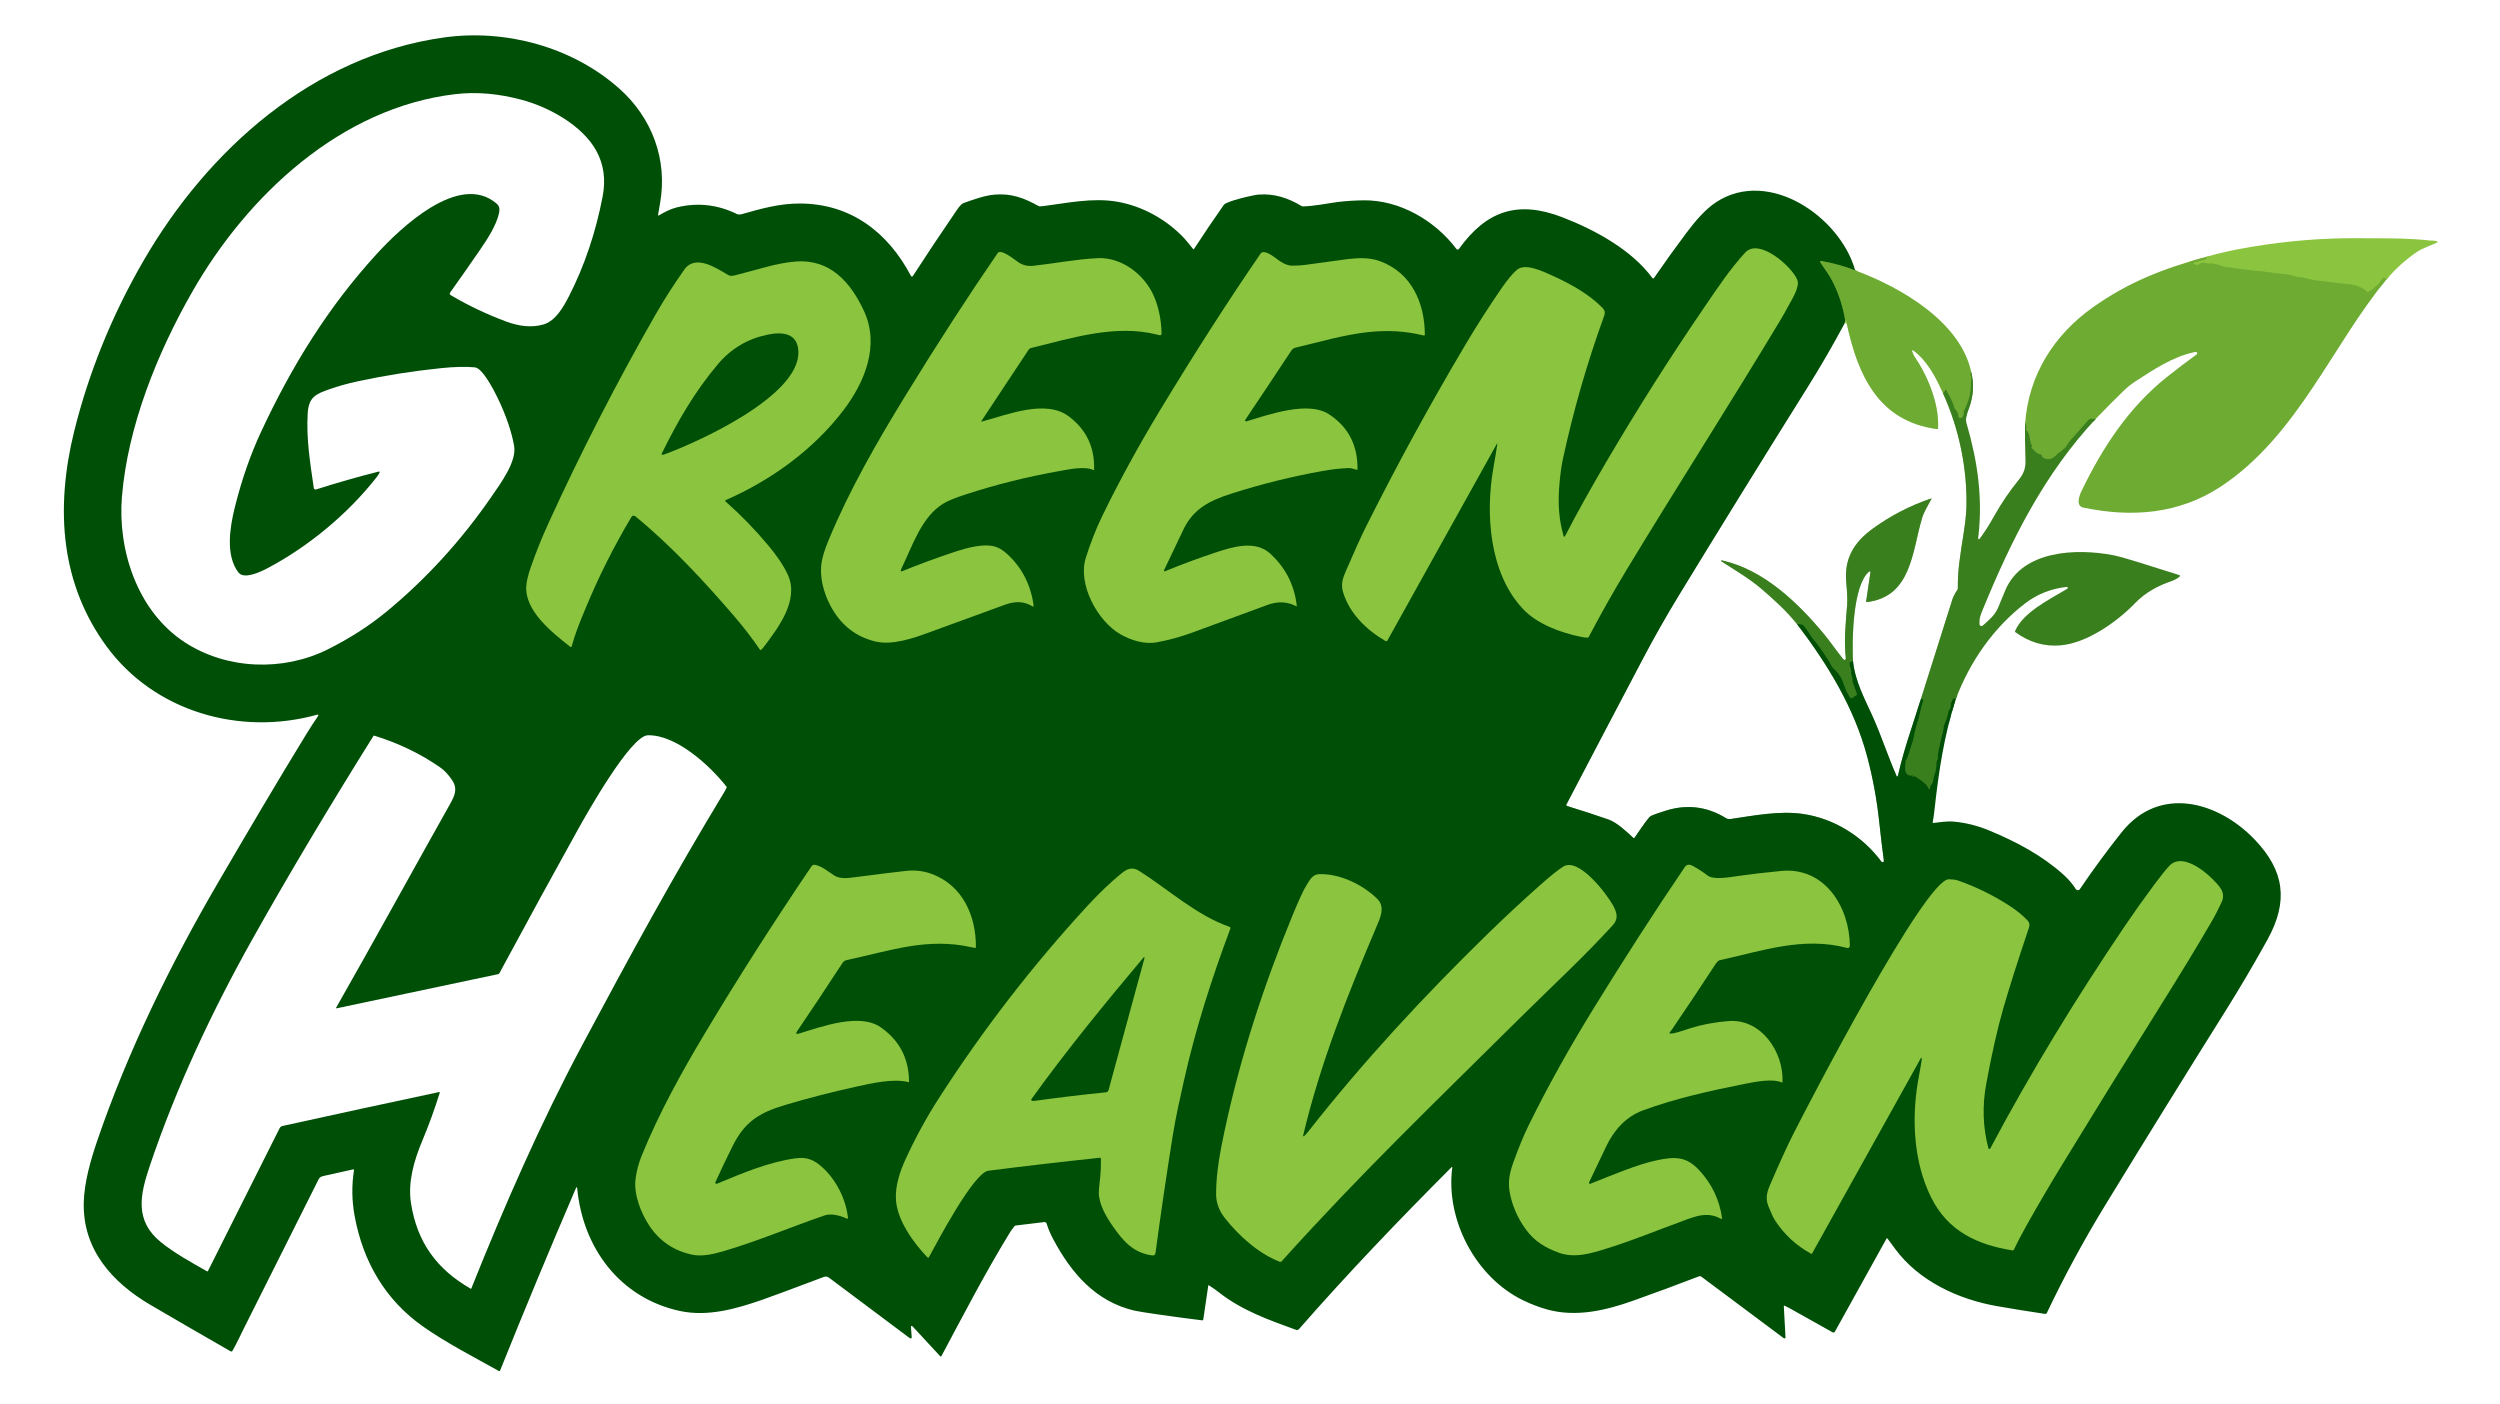 <?xml version="1.0" encoding="UTF-8" standalone="no"?>
<!DOCTYPE svg PUBLIC "-//W3C//DTD SVG 1.1//EN" "http://www.w3.org/Graphics/SVG/1.1/DTD/svg11.dtd">
<svg xmlns="http://www.w3.org/2000/svg" version="1.1" viewBox="0 0 1932 1085">
<path fill="#ffffff" d="
  M 0.00 0.00
  L 1932.00 0.00
  L 1932.00 1085.00
  L 0.00 1085.00
  L 0.00 0.00
  Z"
/>
<clipPath id="clipping-path-1">
<path d="
  M 1511.54 540.00
  C 1522.36 511.29 1540.68 484.90 1565.19 466.18
  C 1574.46 459.10 1585.14 454.89 1597.21 453.56
  C 1597.91 453.48 1598.28 454.36 1597.74 454.81
  C 1597.45 455.05 1597.03 455.33 1596.47 455.66
  C 1583.05 463.62 1563.42 473.40 1557.26 487.60
  C 1557.10 487.96 1557.22 488.37 1557.53 488.60
  C 1568.18 496.38 1579.73 499.77 1592.17 498.76
  C 1612.67 497.10 1636.04 480.59 1649.95 466.15
  C 1657.86 457.94 1667.71 452.62 1678.43 448.97
  C 1680.49 448.27 1682.49 447.13 1684.05 445.93
  C 1685.01 445.19 1684.91 444.64 1683.75 444.28
  C 1672.98 440.91 1662.33 437.56 1651.80 434.24
  C 1643.33 431.56 1636.90 429.80 1632.52 428.97
  C 1605.00 423.73 1563.06 425.02 1549.76 455.97
  C 1547.89 460.34 1546.07 464.72 1544.32 469.13
  C 1541.82 475.44 1536.98 479.28 1532.19 483.48
  C 1531.31 484.25 1529.93 483.70 1529.82 482.54
  C 1529.34 477.66 1530.81 474.72 1532.58 470.39
  C 1554.47 416.99 1580.12 365.83 1619.79 323.50
  C 1626.78 316.21 1633.89 309.04 1641.14 302.00
  C 1643.93 299.29 1646.90 296.91 1650.07 294.85
  C 1664.41 285.54 1679.00 275.69 1696.01 272.09
  C 1696.96 271.89 1697.53 271.95 1697.72 272.28
  C 1698.13 272.99 1698.11 273.51 1697.66 273.83
  C 1689.72 279.58 1682.07 285.38 1674.71 291.25
  C 1645.04 314.90 1625.11 345.44 1608.71 379.20
  C 1606.98 382.76 1603.82 390.98 1610.00 392.27
  C 1647.37 400.07 1683.75 397.34 1716.09 376.11
  C 1775.28 337.26 1802.88 265.82 1844.04 216.25
  C 1850.87 208.10 1858.66 201.00 1867.41 194.95
  C 1872.32 191.56 1878.56 189.78 1883.48 187.41
  C 1883.97 187.18 1883.98 186.93 1883.51 186.66
  C 1881.88 185.72 1879.69 186.06 1878.30 185.90
  C 1859.48 183.79 1840.74 184.25 1822.25 184.09
  C 1795.11 183.87 1767.39 186.14 1739.08 190.90
  C 1726.02 193.09 1714.65 195.63 1704.96 198.50
  C 1672.07 207.41 1644.78 218.03 1617.30 237.55
  C 1587.23 258.90 1567.73 289.86 1565.04 327.00
  C 1564.81 334.90 1564.89 344.54 1565.28 355.93
  C 1565.48 361.70 1563.96 366.02 1560.09 370.77
  C 1552.96 379.54 1546.64 388.85 1541.13 398.70
  C 1537.17 405.77 1534.00 410.80 1529.77 416.48
  C 1529.41 416.96 1528.65 416.66 1528.72 416.06
  C 1532.49 384.65 1528.32 356.70 1519.65 326.74
  C 1518.60 323.09 1520.49 319.04 1521.64 315.64
  C 1524.88 306.00 1525.73 297.80 1523.41 287.71
  C 1515.29 248.94 1469.38 222.34 1435.00 209.47
  C 1434.69 209.36 1434.41 209.20 1434.15 208.99
  L 1433.54 208.50
  C 1421.90 167.70 1367.23 129.72 1326.50 156.06
  C 1317.71 161.75 1309.90 171.11 1303.35 179.84
  C 1294.64 191.44 1286.25 203.12 1278.18 214.87
  C 1277.90 215.28 1277.29 215.29 1277.00 214.89
  C 1260.77 192.88 1232.55 177.66 1207.61 167.98
  C 1172.91 154.51 1148.66 162.90 1127.47 192.36
  C 1126.99 193.03 1126.00 193.04 1125.50 192.38
  C 1109.13 170.55 1081.57 154.34 1053.50 154.81
  C 1047.69 154.90 1039.73 155.27 1032.88 156.23
  C 1024.38 157.42 1015.44 159.30 1006.89 159.51
  C 1006.56 159.52 1006.24 159.43 1005.95 159.26
  C 995.43 152.98 984.82 149.43 972.49 150.37
  C 969.01 150.63 947.85 155.38 945.79 158.31
  C 937.92 169.51 930.24 180.87 922.75 192.38
  C 922.52 192.73 922.28 192.75 922.01 192.42
  C 919.77 189.70 917.33 186.44 915.30 184.27
  C 901.93 169.92 883.05 159.28 863.50 155.90
  C 844.04 152.54 824.17 157.05 805.98 159.31
  C 804.24 159.52 803.16 159.51 802.73 159.28
  C 791.45 153.05 781.76 149.30 768.67 150.40
  C 761.06 151.03 752.37 154.15 744.68 156.91
  C 742.32 157.76 739.90 161.66 737.97 164.48
  C 726.83 180.74 715.99 197.03 705.44 213.35
  C 705.11 213.88 704.32 213.84 704.03 213.29
  C 686.20 179.47 657.47 157.36 618.15 157.28
  C 602.26 157.24 588.01 161.29 573.13 165.54
  C 572.04 165.85 570.45 165.88 569.55 165.43
  C 554.55 158.06 539.02 156.35 522.96 160.29
  C 518.04 161.49 513.64 163.88 509.16 166.45
  C 508.67 166.72 508.48 166.58 508.57 166.03
  C 508.90 163.90 509.41 160.91 510.09 157.06
  C 516.06 123.33 503.92 90.91 478.42 68.31
  C 442.36 36.34 391.03 22.33 343.31 28.93
  C 241.90 42.96 160.49 115.74 110.77 201.73
  C 86.44 243.81 68.59 287.81 57.23 333.73
  C 50.22 362.06 47.07 392.81 51.20 422.31
  C 55.18 450.74 65.47 476.35 82.08 499.14
  C 119.22 550.13 185.63 568.99 245.35 552.25
  C 245.85 552.11 246.26 552.67 245.96 553.10
  C 242.76 557.77 239.66 562.54 236.67 567.42
  C 213.53 605.21 191.10 643.36 168.77 681.63
  C 131.90 744.82 98.71 812.43 75.08 881.78
  C 69.97 896.77 65.18 913.60 64.73 929.01
  C 63.68 965.45 86.68 991.11 116.42 1008.51
  C 136.63 1020.34 157.24 1032.27 178.23 1044.31
  C 178.73 1044.60 179.37 1044.43 179.66 1043.92
  C 182.95 1038.14 186.51 1030.46 188.71 1026.07
  C 207.94 987.75 227.16 949.42 246.37 911.09
  C 246.94 909.95 248.15 909.18 250.01 908.79
  C 257.60 907.16 265.26 905.46 272.98 903.69
  C 273.32 903.61 273.62 903.90 273.57 904.25
  C 271.71 916.10 271.88 928.00 274.09 939.93
  C 280.57 974.94 297.66 1004.58 327.03 1025.21
  C 345.31 1038.05 366.00 1048.57 385.48 1059.50
  C 385.85 1059.71 386.32 1059.54 386.47 1059.15
  C 405.50 1011.80 425.09 964.68 445.26 917.79
  C 445.42 917.41 445.98 917.50 446.02 917.91
  C 450.21 964.11 478.91 1003.13 525.54 1013.15
  C 547.03 1017.76 569.08 1011.45 589.74 1004.23
  C 596.31 1001.94 611.82 996.18 636.27 986.96
  C 638.58 986.09 639.53 986.55 641.34 987.91
  C 661.65 1003.08 682.08 1018.38 702.64 1033.80
  C 704.05 1034.85 704.68 1034.51 704.54 1032.76
  L 704.03 1026.26
  C 703.88 1024.41 704.44 1024.16 705.71 1025.53
  L 726.50 1048.01
  C 726.93 1048.47 727.29 1048.42 727.59 1047.87
  C 744.80 1015.68 761.35 983.65 780.18 952.94
  C 781.34 951.05 782.62 949.26 784.02 947.57
  C 784.25 947.29 784.55 947.13 784.90 947.09
  L 807.04 944.42
  C 807.84 944.32 808.59 944.82 808.83 945.59
  C 810.03 949.50 811.68 953.43 813.79 957.39
  C 827.71 983.55 846.40 1005.72 876.60 1012.83
  C 879.16 1013.43 885.74 1014.49 896.34 1016.00
  C 906.87 1017.50 917.68 1018.95 928.77 1020.34
  C 929.45 1020.43 929.84 1020.13 929.94 1019.45
  L 933.76 993.44
  C 933.79 993.24 934.01 993.13 934.18 993.24
  C 936.93 994.99 939.57 996.85 942.11 998.84
  C 959.82 1012.72 980.46 1020.05 1001.54 1027.69
  C 1002.37 1028.00 1003.31 1027.76 1003.89 1027.09
  C 1041.68 983.88 1081.26 942.61 1121.82 901.95
  C 1122.01 901.76 1122.35 901.92 1122.31 902.19
  C 1116.98 942.65 1140.41 987.21 1177.21 1004.94
  C 1183.56 1008.00 1189.78 1010.36 1195.88 1012.03
  C 1218.17 1018.11 1240.99 1012.68 1262.18 1005.15
  C 1279.35 999.04 1296.28 992.78 1312.96 986.36
  C 1313.58 986.12 1314.28 986.22 1314.82 986.62
  L 1378.55 1034.20
  C 1379.10 1034.61 1379.88 1034.19 1379.84 1033.51
  L 1378.53 1009.49
  C 1378.51 1009.16 1378.85 1008.93 1379.15 1009.06
  C 1380.38 1009.59 1381.62 1010.21 1382.88 1010.92
  C 1394.21 1017.35 1405.30 1023.57 1416.15 1029.57
  C 1416.96 1030.02 1417.60 1029.84 1418.05 1029.03
  L 1457.82 957.34
  C 1458.10 956.83 1458.41 956.81 1458.76 957.27
  C 1459.96 958.89 1461.90 961.52 1464.59 965.17
  C 1482.72 989.79 1513.08 1004.10 1543.27 1009.38
  C 1555.32 1011.48 1567.64 1013.47 1580.23 1015.36
  C 1581.00 1015.47 1581.56 1015.18 1581.89 1014.47
  C 1595.40 986.08 1610.49 958.23 1627.18 930.93
  C 1657.68 881.04 1688.47 831.32 1719.54 781.77
  C 1730.98 763.52 1741.91 744.97 1752.32 726.12
  C 1768.66 696.53 1765.47 673.00 1742.62 649.01
  C 1714.37 619.35 1668.82 606.42 1639.52 643.29
  C 1628.28 657.44 1617.50 672.11 1607.19 687.32
  C 1606.86 687.80 1606.16 687.98 1605.07 687.86
  C 1604.78 687.83 1604.41 687.46 1603.96 686.77
  C 1601.43 682.87 1598.45 679.37 1595.00 676.26
  C 1578.24 661.14 1558.66 650.72 1537.57 641.92
  C 1528.40 638.09 1519.11 635.76 1509.68 634.93
  C 1504.64 634.48 1499.27 635.40 1494.05 636.00
  C 1493.68 636.04 1493.52 635.87 1493.59 635.50
  C 1494.16 632.43 1494.61 629.35 1494.94 626.24
  C 1498.12 597.11 1502.24 568.59 1511.54 540.00
  Z"/>
</clipPath>
<g stroke-width="5.00" fill="none" stroke-linecap="butt" clip-path="url(#clipping-path-1)">
<path stroke="#377d1d" vector-effect="non-scaling-stroke" d="
  M 1433.54 208.50
  C 1433.43 208.74 1433.27 208.82 1433.05 208.73
  C 1425.25 205.70 1416.85 203.37 1407.86 201.74
  C 1406.49 201.49 1406.19 201.95 1406.96 203.11
  C 1410.03 207.71 1413.73 212.62 1416.14 217.38
  C 1421.04 227.03 1424.34 237.24 1426.04 248.00"
/>
<path stroke="#468a23" vector-effect="non-scaling-stroke" d="
  M 1426.04 248.00
  L 1425.54 249.75"
/>
<path stroke="#80a783" vector-effect="non-scaling-stroke" d="
  M 1425.54 249.75
  C 1416.35 266.88 1407.09 282.89 1397.78 297.77
  C 1360.83 356.84 1327.37 410.95 1297.40 460.12
  C 1287.43 476.47 1278.00 493.13 1269.09 510.08
  C 1249.54 547.29 1229.91 584.49 1210.48 621.76
  C 1210.26 622.19 1210.48 622.72 1210.95 622.87
  C 1221.70 626.15 1232.36 629.63 1242.94 633.30
  C 1249.72 635.65 1256.93 642.68 1262.25 647.53
  C 1262.53 647.78 1262.96 647.73 1263.18 647.43
  C 1266.93 642.19 1270.42 636.49 1274.62 631.51
  C 1275.93 629.96 1282.49 628.15 1284.69 627.36
  C 1302.21 621.11 1318.75 622.83 1334.32 632.54
  C 1334.60 632.72 1334.91 632.82 1335.24 632.83
  C 1336.05 632.86 1336.57 633.06 1337.42 632.94
  C 1355.23 630.31 1375.38 626.38 1393.32 629.02
  C 1417.29 632.55 1439.32 646.13 1453.97 665.89
  C 1454.61 666.76 1455.99 666.20 1455.85 665.12
  C 1454.54 655.28 1453.33 645.19 1452.23 634.84
  C 1450.42 617.84 1447.33 601.11 1442.95 584.64
  C 1432.84 546.64 1412.32 513.29 1388.75 482.29"
/>
<path stroke="#1d6713" vector-effect="non-scaling-stroke" d="
  M 1388.75 482.29
  L 1392.44 482.51
  C 1392.77 482.53 1393.05 482.65 1393.28 482.88
  C 1397.02 486.54 1398.67 490.98 1401.95 494.70
  C 1406.03 499.33 1409.00 504.42 1412.49 509.45
  C 1414.36 512.14 1415.23 515.06 1417.66 517.31
  C 1421.21 520.58 1423.68 524.54 1425.07 529.17
  C 1426.27 533.16 1427.76 535.72 1429.66 539.02
  C 1430.00 539.60 1430.75 539.77 1431.30 539.41
  L 1434.55 537.29
  C 1434.96 537.02 1435.08 536.67 1434.92 536.22
  L 1431.65 526.90
  C 1431.53 526.58 1431.50 526.25 1431.55 525.91
  C 1431.94 523.13 1430.06 521.37 1430.55 518.78
  C 1430.61 518.47 1430.58 518.16 1430.46 517.85
  C 1429.78 516.08 1429.38 514.26 1429.25 512.39
  C 1429.23 512.08 1429.35 511.86 1429.62 511.72
  L 1431.96 510.50"
/>
<path stroke="#80a783" vector-effect="non-scaling-stroke" d="
  M 1431.96 510.50
  C 1433.58 526.81 1441.21 540.29 1447.50 554.38
  C 1453.83 568.57 1459.09 584.80 1465.72 599.80
  C 1465.89 600.17 1466.14 600.24 1466.47 600.01
  C 1466.58 599.93 1466.68 599.69 1466.77 599.30
  C 1471.27 579.19 1478.35 559.64 1484.54 540.00"
/>
<path stroke="#1d6713" vector-effect="non-scaling-stroke" d="
  M 1484.54 540.00
  C 1486.02 539.86 1486.59 540.36 1486.25 541.50
  C 1485.07 545.47 1484.04 549.48 1483.16 553.53
  C 1482.24 557.76 1480.25 562.33 1479.50 567.00
  C 1479.05 569.85 1478.51 572.17 1477.88 573.94
  C 1477.36 575.42 1473.79 586.84 1473.28 587.06
  C 1472.96 587.19 1472.79 587.43 1472.77 587.78
  C 1472.45 592.04 1470.61 600.28 1478.07 599.25
  C 1478.69 599.17 1478.78 599.35 1478.34 599.79
  L 1478.06 600.06
  C 1477.38 600.75 1477.47 600.83 1478.32 600.30
  C 1479.33 599.68 1480.19 599.75 1480.88 600.51
  C 1481.10 600.76 1481.36 600.96 1481.66 601.11
  C 1483.73 602.18 1490.14 606.82 1490.58 609.74
  C 1490.65 610.24 1490.82 610.27 1491.07 609.84
  C 1491.49 609.11 1491.73 608.35 1491.80 607.55
  C 1491.83 607.18 1491.99 606.88 1492.26 606.63
  C 1494.41 604.64 1493.66 601.94 1494.68 599.47
  C 1496.12 595.98 1496.50 592.70 1496.50 588.94
  C 1496.50 588.23 1496.75 587.97 1497.14 587.46
  C 1497.34 587.20 1497.44 586.91 1497.45 586.58
  C 1497.51 583.39 1497.93 580.25 1498.72 577.18
  C 1499.64 573.59 1500.19 570.01 1501.32 566.32
  C 1502.06 563.91 1501.64 561.80 1502.78 559.38
  C 1504.19 556.39 1505.14 553.26 1505.62 549.97
  C 1505.67 549.62 1505.82 549.31 1506.06 549.04
  C 1507.21 547.75 1507.69 546.23 1507.50 544.49
  C 1507.46 544.16 1507.52 543.84 1507.68 543.54
  C 1508.44 542.14 1508.95 538.48 1511.54 540.00"
/>
<path stroke="#549529" vector-effect="non-scaling-stroke" d="
  M 1523.41 287.71
  C 1522.52 288.54 1522.42 289.50 1523.09 290.59
  C 1523.27 290.88 1523.35 291.19 1523.33 291.53
  C 1523.06 297.68 1523.10 303.90 1521.00 309.68
  C 1519.98 312.47 1518.84 315.22 1517.58 317.92
  C 1517.44 318.22 1517.39 318.53 1517.44 318.86
  C 1517.64 320.25 1517.24 321.51 1516.25 322.63
  C 1516.00 322.90 1515.70 323.03 1515.33 323.00
  L 1514.37 322.93
  C 1513.90 322.89 1513.66 322.64 1513.64 322.17
  C 1513.53 319.65 1512.56 317.53 1510.74 315.82
  C 1510.49 315.58 1510.32 315.29 1510.25 314.95
  C 1509.28 310.04 1506.26 305.81 1504.06 301.32
  C 1503.79 300.78 1502.99 300.89 1502.87 301.48
  C 1502.72 302.24 1502.25 303.00 1501.46 303.75"
/>
<path stroke="#b7d599" vector-effect="non-scaling-stroke" d="
  M 1501.46 303.75
  C 1496.15 291.76 1489.36 278.51 1478.40 270.71
  C 1477.98 270.41 1477.44 270.85 1477.64 271.32
  C 1478.20 272.64 1478.57 274.18 1479.40 275.39
  C 1489.64 290.32 1498.81 312.24 1497.71 331.07
  C 1497.68 331.48 1497.47 331.65 1497.07 331.60
  C 1451.65 325.60 1435.79 289.86 1427.21 250.25"
/>
<path stroke="#7db839" vector-effect="non-scaling-stroke" d="
  M 1427.21 250.25
  L 1427.43 248.75
  C 1427.48 248.39 1427.34 248.15 1426.99 248.03
  C 1426.70 247.92 1426.38 247.91 1426.04 248.00"
/>
<path stroke="#9dbf8f" vector-effect="non-scaling-stroke" d="
  M 1501.46 303.75
  C 1513.77 330.76 1520.47 361.86 1519.64 392.28
  C 1519.51 397.07 1518.79 403.69 1517.49 412.14
  C 1514.92 428.86 1512.86 440.10 1513.01 454.79
  C 1513.01 455.13 1512.92 455.44 1512.73 455.73
  C 1510.78 458.63 1509.50 461.04 1508.89 462.97
  C 1500.77 488.64 1492.65 514.32 1484.54 540.00"
/>
<path stroke="#9dbf8f" vector-effect="non-scaling-stroke" d="
  M 1431.96 510.50
  C 1431.19 495.32 1431.67 452.19 1444.49 441.68
  C 1444.92 441.33 1445.55 441.69 1445.47 442.23
  L 1442.17 464.69
  C 1442.10 465.14 1442.30 465.34 1442.76 465.29
  C 1477.60 461.06 1477.66 425.50 1485.48 400.07
  C 1486.99 395.14 1490.06 390.59 1492.50 385.80
  C 1492.75 385.31 1492.61 385.15 1492.09 385.33
  C 1476.14 390.75 1461.34 398.38 1447.69 408.23
  C 1432.95 418.85 1425.04 431.36 1426.80 450.19
  C 1427.53 457.97 1427.74 463.80 1427.45 467.67
  C 1426.40 481.45 1424.90 495.14 1426.45 508.80
  C 1426.57 509.85 1425.25 510.41 1424.58 509.59
  C 1419.32 503.14 1414.17 495.52 1409.57 490.00
  C 1389.28 465.59 1362.66 440.03 1330.59 433.04
  C 1330.13 432.94 1329.87 433.55 1330.27 433.81
  C 1340.92 440.64 1352.02 447.15 1361.43 455.21
  C 1371.19 463.57 1380.68 472.24 1388.75 482.29"
/>
<path stroke="#c5e29f" vector-effect="non-scaling-stroke" d="
  M 1427.21 250.25
  C 1426.80 249.72 1426.24 249.55 1425.54 249.75"
/>
<path stroke="#549529" vector-effect="non-scaling-stroke" d="
  M 1619.79 323.50
  C 1617.46 324.30 1615.66 322.41 1613.82 324.54
  C 1609.17 329.95 1604.45 335.29 1599.64 340.56
  C 1597.47 342.94 1597.16 345.79 1593.74 347.62
  C 1593.53 347.73 1593.39 347.90 1593.30 348.13
  C 1592.94 349.14 1591.24 349.27 1590.39 350.26
  C 1588.55 352.42 1585.14 355.19 1582.61 354.76
  C 1580.24 354.36 1578.26 354.15 1577.64 351.43
  C 1577.57 351.13 1577.38 350.99 1577.07 351.01
  C 1574.47 351.18 1572.36 348.35 1570.11 346.01
  C 1569.86 345.76 1569.87 345.51 1570.12 345.26
  C 1570.82 344.56 1570.81 343.99 1570.08 343.55
  C 1569.77 343.36 1569.57 343.09 1569.48 342.73
  C 1568.96 340.57 1568.25 333.61 1566.31 332.87
  C 1565.96 332.74 1565.82 332.48 1565.90 332.11
  C 1566.29 330.23 1566.00 328.53 1565.04 327.00"
/>
<path stroke="#7db839" vector-effect="non-scaling-stroke" d="
  M 1844.04 216.25
  C 1843.83 215.10 1843.19 214.60 1842.13 214.75
  C 1841.86 214.79 1841.64 214.92 1841.49 215.15
  C 1838.52 219.55 1834.75 223.05 1830.18 225.66
  C 1829.89 225.83 1829.63 225.80 1829.38 225.57
  C 1821.73 218.62 1814.17 220.09 1805.64 218.71
  C 1797.54 217.40 1788.86 217.23 1781.03 214.83
  C 1778.23 213.97 1775.56 214.35 1772.64 213.37
  C 1770.56 212.67 1768.96 212.26 1767.83 212.15
  C 1760.60 211.44 1753.40 210.54 1746.22 209.46
  C 1744.81 209.25 1743.61 209.46 1742.36 209.30
  C 1734.90 208.33 1727.44 207.34 1719.99 206.33
  C 1716.12 205.80 1710.49 202.56 1706.77 203.83
  C 1706.47 203.93 1706.18 203.91 1705.89 203.76
  C 1704.02 202.79 1702.13 202.76 1700.23 203.67
  C 1699.89 203.83 1699.59 204.05 1699.34 204.33
  C 1698.85 204.87 1698.21 205.18 1697.44 205.26
  C 1697.29 205.27 1697.25 205.21 1697.32 205.08
  L 1697.54 204.67
  C 1697.75 204.28 1697.64 204.16 1697.23 204.32
  C 1696.04 204.77 1695.27 204.52 1694.93 203.59
  C 1694.82 203.27 1694.92 203.06 1695.25 202.97
  C 1698.33 202.08 1701.41 201.25 1704.50 200.48
  C 1705.52 200.22 1705.67 199.56 1704.96 198.50"
/>
</g>
<path fill="#ffffff" d="
  M 1425.54 249.75
  C 1426.24 249.55 1426.80 249.72 1427.21 250.25
  C 1435.79 289.86 1451.65 325.60 1497.07 331.60
  C 1497.47 331.65 1497.68 331.48 1497.71 331.07
  C 1498.81 312.24 1489.64 290.32 1479.40 275.39
  C 1478.57 274.18 1478.20 272.64 1477.64 271.32
  C 1477.44 270.85 1477.98 270.41 1478.40 270.71
  C 1489.36 278.51 1496.15 291.76 1501.46 303.75
  C 1513.77 330.76 1520.47 361.86 1519.64 392.28
  C 1519.51 397.07 1518.79 403.69 1517.49 412.14
  C 1514.92 428.86 1512.86 440.10 1513.01 454.79
  C 1513.01 455.13 1512.92 455.44 1512.73 455.73
  C 1510.78 458.63 1509.50 461.04 1508.89 462.97
  C 1500.77 488.64 1492.65 514.32 1484.54 540.00
  C 1478.35 559.64 1471.27 579.19 1466.77 599.30
  C 1466.68 599.69 1466.58 599.93 1466.47 600.01
  C 1466.14 600.24 1465.89 600.17 1465.72 599.80
  C 1459.09 584.80 1453.83 568.57 1447.50 554.38
  C 1441.21 540.29 1433.58 526.81 1431.96 510.50
  C 1431.19 495.32 1431.67 452.19 1444.49 441.68
  C 1444.92 441.33 1445.55 441.69 1445.47 442.23
  L 1442.17 464.69
  C 1442.10 465.14 1442.30 465.34 1442.76 465.29
  C 1477.60 461.06 1477.66 425.50 1485.48 400.07
  C 1486.99 395.14 1490.06 390.59 1492.50 385.80
  C 1492.75 385.31 1492.61 385.15 1492.09 385.33
  C 1476.14 390.75 1461.34 398.38 1447.69 408.23
  C 1432.95 418.85 1425.04 431.36 1426.80 450.19
  C 1427.53 457.97 1427.74 463.80 1427.45 467.67
  C 1426.40 481.45 1424.90 495.14 1426.45 508.80
  C 1426.57 509.85 1425.25 510.41 1424.58 509.59
  C 1419.32 503.14 1414.17 495.52 1409.57 490.00
  C 1389.28 465.59 1362.66 440.03 1330.59 433.04
  C 1330.13 432.94 1329.87 433.55 1330.27 433.81
  C 1340.92 440.64 1352.02 447.15 1361.43 455.21
  C 1371.19 463.57 1380.68 472.24 1388.75 482.29
  C 1412.32 513.29 1432.84 546.64 1442.95 584.64
  C 1447.33 601.11 1450.42 617.84 1452.23 634.84
  C 1453.33 645.19 1454.54 655.28 1455.85 665.12
  C 1455.99 666.20 1454.61 666.76 1453.97 665.89
  C 1439.32 646.13 1417.29 632.55 1393.32 629.02
  C 1375.38 626.38 1355.23 630.31 1337.42 632.94
  C 1336.57 633.06 1336.05 632.86 1335.24 632.83
  C 1334.91 632.82 1334.60 632.72 1334.32 632.54
  C 1318.75 622.83 1302.21 621.11 1284.69 627.36
  C 1282.49 628.15 1275.93 629.96 1274.62 631.51
  C 1270.42 636.49 1266.93 642.19 1263.18 647.43
  C 1262.96 647.73 1262.53 647.78 1262.25 647.53
  C 1256.93 642.68 1249.72 635.65 1242.94 633.30
  C 1232.36 629.63 1221.70 626.15 1210.95 622.87
  C 1210.48 622.72 1210.26 622.19 1210.48 621.76
  C 1229.91 584.49 1249.54 547.29 1269.09 510.08
  C 1278.00 493.13 1287.43 476.47 1297.40 460.12
  C 1327.37 410.95 1360.83 356.84 1397.78 297.77
  C 1407.09 282.89 1416.35 266.88 1425.54 249.75
  Z"
/>
<path fill="#004f07" d="
  M 1433.54 208.50
  C 1433.43 208.74 1433.27 208.82 1433.05 208.73
  C 1425.25 205.70 1416.85 203.37 1407.86 201.74
  C 1406.49 201.49 1406.19 201.95 1406.96 203.11
  C 1410.03 207.71 1413.73 212.62 1416.14 217.38
  C 1421.04 227.03 1424.34 237.24 1426.04 248.00
  L 1425.54 249.75
  C 1416.35 266.88 1407.09 282.89 1397.78 297.77
  C 1360.83 356.84 1327.37 410.95 1297.40 460.12
  C 1287.43 476.47 1278.00 493.13 1269.09 510.08
  C 1249.54 547.29 1229.91 584.49 1210.48 621.76
  C 1210.26 622.19 1210.48 622.72 1210.95 622.87
  C 1221.70 626.15 1232.36 629.63 1242.94 633.30
  C 1249.72 635.65 1256.93 642.68 1262.25 647.53
  C 1262.53 647.78 1262.96 647.73 1263.18 647.43
  C 1266.93 642.19 1270.42 636.49 1274.62 631.51
  C 1275.93 629.96 1282.49 628.15 1284.69 627.36
  C 1302.21 621.11 1318.75 622.83 1334.32 632.54
  C 1334.60 632.72 1334.91 632.82 1335.24 632.83
  C 1336.05 632.86 1336.57 633.06 1337.42 632.94
  C 1355.23 630.31 1375.38 626.38 1393.32 629.02
  C 1417.29 632.55 1439.32 646.13 1453.97 665.89
  C 1454.61 666.76 1455.99 666.20 1455.85 665.12
  C 1454.54 655.28 1453.33 645.19 1452.23 634.84
  C 1450.42 617.84 1447.33 601.11 1442.95 584.64
  C 1432.84 546.64 1412.32 513.29 1388.75 482.29
  L 1392.44 482.51
  C 1392.77 482.53 1393.05 482.65 1393.28 482.88
  C 1397.02 486.54 1398.67 490.98 1401.95 494.70
  C 1406.03 499.33 1409.00 504.42 1412.49 509.45
  C 1414.36 512.14 1415.23 515.06 1417.66 517.31
  C 1421.21 520.58 1423.68 524.54 1425.07 529.17
  C 1426.27 533.16 1427.76 535.72 1429.66 539.02
  C 1430.00 539.60 1430.75 539.77 1431.30 539.41
  L 1434.55 537.29
  C 1434.96 537.02 1435.08 536.67 1434.92 536.22
  L 1431.65 526.90
  C 1431.53 526.58 1431.50 526.25 1431.55 525.91
  C 1431.94 523.13 1430.06 521.37 1430.55 518.78
  C 1430.61 518.47 1430.58 518.16 1430.46 517.85
  C 1429.78 516.08 1429.38 514.26 1429.25 512.39
  C 1429.23 512.08 1429.35 511.86 1429.62 511.72
  L 1431.96 510.50
  C 1433.58 526.81 1441.21 540.29 1447.50 554.38
  C 1453.83 568.57 1459.09 584.80 1465.72 599.80
  C 1465.89 600.17 1466.14 600.24 1466.47 600.01
  C 1466.58 599.93 1466.68 599.69 1466.77 599.30
  C 1471.27 579.19 1478.35 559.64 1484.54 540.00
  C 1486.02 539.86 1486.59 540.36 1486.25 541.50
  C 1485.07 545.47 1484.04 549.48 1483.16 553.53
  C 1482.24 557.76 1480.25 562.33 1479.50 567.00
  C 1479.05 569.85 1478.51 572.17 1477.88 573.94
  C 1477.36 575.42 1473.79 586.84 1473.28 587.06
  C 1472.96 587.19 1472.79 587.43 1472.77 587.78
  C 1472.45 592.04 1470.61 600.28 1478.07 599.25
  C 1478.69 599.17 1478.78 599.35 1478.34 599.79
  L 1478.06 600.06
  C 1477.38 600.75 1477.47 600.83 1478.32 600.30
  C 1479.33 599.68 1480.19 599.75 1480.88 600.51
  C 1481.10 600.76 1481.36 600.96 1481.66 601.11
  C 1483.73 602.18 1490.14 606.82 1490.58 609.74
  C 1490.65 610.24 1490.82 610.27 1491.07 609.84
  C 1491.49 609.11 1491.73 608.35 1491.80 607.55
  C 1491.83 607.18 1491.99 606.88 1492.26 606.63
  C 1494.41 604.64 1493.66 601.94 1494.68 599.47
  C 1496.12 595.98 1496.50 592.70 1496.50 588.94
  C 1496.50 588.23 1496.75 587.97 1497.14 587.46
  C 1497.34 587.20 1497.44 586.91 1497.45 586.58
  C 1497.51 583.39 1497.93 580.25 1498.72 577.18
  C 1499.64 573.59 1500.19 570.01 1501.32 566.32
  C 1502.06 563.91 1501.64 561.80 1502.78 559.38
  C 1504.19 556.39 1505.14 553.26 1505.62 549.97
  C 1505.67 549.62 1505.82 549.31 1506.06 549.04
  C 1507.21 547.75 1507.69 546.23 1507.50 544.49
  C 1507.46 544.16 1507.52 543.84 1507.68 543.54
  C 1508.44 542.14 1508.95 538.48 1511.54 540.00
  C 1502.24 568.59 1498.12 597.11 1494.94 626.24
  C 1494.61 629.35 1494.16 632.43 1493.59 635.50
  C 1493.52 635.87 1493.68 636.04 1494.05 636.00
  C 1499.27 635.40 1504.64 634.48 1509.68 634.93
  C 1519.11 635.76 1528.40 638.09 1537.57 641.92
  C 1558.66 650.72 1578.24 661.14 1595.00 676.26
  C 1598.45 679.37 1601.43 682.87 1603.96 686.77
  C 1604.41 687.46 1604.78 687.83 1605.07 687.86
  C 1606.16 687.98 1606.86 687.80 1607.19 687.32
  C 1617.50 672.11 1628.28 657.44 1639.52 643.29
  C 1668.82 606.42 1714.37 619.35 1742.62 649.01
  C 1765.47 673.00 1768.66 696.53 1752.32 726.12
  C 1741.91 744.97 1730.98 763.52 1719.54 781.77
  C 1688.47 831.32 1657.68 881.04 1627.18 930.93
  C 1610.49 958.23 1595.40 986.08 1581.89 1014.47
  C 1581.56 1015.18 1581.00 1015.47 1580.23 1015.36
  C 1567.64 1013.47 1555.32 1011.48 1543.27 1009.38
  C 1513.08 1004.10 1482.72 989.79 1464.59 965.17
  C 1461.90 961.52 1459.96 958.89 1458.76 957.27
  C 1458.41 956.81 1458.10 956.83 1457.82 957.34
  L 1418.05 1029.03
  C 1417.60 1029.84 1416.96 1030.02 1416.15 1029.57
  C 1405.30 1023.57 1394.21 1017.35 1382.88 1010.92
  C 1381.62 1010.21 1380.38 1009.59 1379.15 1009.06
  C 1378.85 1008.93 1378.51 1009.16 1378.53 1009.49
  L 1379.84 1033.51
  C 1379.88 1034.19 1379.10 1034.61 1378.55 1034.20
  L 1314.82 986.62
  C 1314.28 986.22 1313.58 986.12 1312.96 986.36
  C 1296.28 992.78 1279.35 999.04 1262.18 1005.15
  C 1240.99 1012.68 1218.17 1018.11 1195.88 1012.03
  C 1189.78 1010.36 1183.56 1008.00 1177.21 1004.94
  C 1140.41 987.21 1116.98 942.65 1122.31 902.19
  C 1122.35 901.92 1122.01 901.76 1121.82 901.95
  C 1081.26 942.61 1041.68 983.88 1003.89 1027.09
  C 1003.31 1027.76 1002.37 1028.00 1001.54 1027.69
  C 980.46 1020.05 959.82 1012.72 942.11 998.84
  C 939.57 996.85 936.93 994.99 934.18 993.24
  C 934.01 993.13 933.79 993.24 933.76 993.44
  L 929.94 1019.45
  C 929.84 1020.13 929.45 1020.43 928.77 1020.34
  C 917.68 1018.95 906.87 1017.50 896.34 1016.00
  C 885.74 1014.49 879.16 1013.43 876.60 1012.83
  C 846.40 1005.72 827.71 983.55 813.79 957.39
  C 811.68 953.43 810.03 949.50 808.83 945.59
  C 808.59 944.82 807.84 944.32 807.04 944.42
  L 784.90 947.09
  C 784.55 947.13 784.25 947.29 784.02 947.57
  C 782.62 949.26 781.34 951.05 780.18 952.94
  C 761.35 983.65 744.80 1015.68 727.59 1047.87
  C 727.29 1048.42 726.93 1048.47 726.50 1048.01
  L 705.71 1025.53
  C 704.44 1024.16 703.88 1024.41 704.03 1026.26
  L 704.54 1032.76
  C 704.68 1034.51 704.05 1034.85 702.64 1033.80
  C 682.08 1018.38 661.65 1003.08 641.34 987.91
  C 639.53 986.55 638.58 986.09 636.27 986.96
  C 611.82 996.18 596.31 1001.94 589.74 1004.23
  C 569.08 1011.45 547.03 1017.76 525.54 1013.15
  C 478.91 1003.13 450.21 964.11 446.02 917.91
  C 445.98 917.50 445.42 917.41 445.26 917.79
  C 425.09 964.68 405.50 1011.80 386.47 1059.15
  C 386.32 1059.54 385.85 1059.71 385.48 1059.50
  C 366.00 1048.57 345.31 1038.05 327.03 1025.21
  C 297.66 1004.58 280.57 974.94 274.09 939.93
  C 271.88 928.00 271.71 916.10 273.57 904.25
  C 273.62 903.90 273.32 903.61 272.98 903.69
  C 265.26 905.46 257.60 907.16 250.01 908.79
  C 248.15 909.18 246.94 909.95 246.37 911.09
  C 227.16 949.42 207.94 987.75 188.71 1026.07
  C 186.51 1030.46 182.95 1038.14 179.66 1043.92
  C 179.37 1044.43 178.73 1044.60 178.23 1044.31
  C 157.24 1032.27 136.63 1020.34 116.42 1008.51
  C 86.68 991.11 63.68 965.45 64.73 929.01
  C 65.18 913.60 69.97 896.77 75.08 881.78
  C 98.71 812.43 131.90 744.82 168.77 681.63
  C 191.10 643.36 213.53 605.21 236.67 567.42
  C 239.66 562.54 242.76 557.77 245.96 553.10
  C 246.26 552.67 245.85 552.11 245.35 552.25
  C 185.63 568.99 119.22 550.13 82.08 499.14
  C 65.47 476.35 55.18 450.74 51.20 422.31
  C 47.07 392.81 50.22 362.06 57.23 333.73
  C 68.59 287.81 86.44 243.81 110.77 201.73
  C 160.49 115.74 241.90 42.96 343.31 28.93
  C 391.03 22.33 442.36 36.34 478.42 68.31
  C 503.92 90.91 516.06 123.33 510.09 157.06
  C 509.41 160.91 508.90 163.90 508.57 166.03
  C 508.48 166.58 508.67 166.72 509.16 166.45
  C 513.64 163.88 518.04 161.49 522.96 160.29
  C 539.02 156.35 554.55 158.06 569.55 165.43
  C 570.45 165.88 572.04 165.85 573.13 165.54
  C 588.01 161.29 602.26 157.24 618.15 157.28
  C 657.47 157.36 686.20 179.47 704.03 213.29
  C 704.32 213.84 705.11 213.88 705.44 213.35
  C 715.99 197.03 726.83 180.74 737.97 164.48
  C 739.90 161.66 742.32 157.76 744.68 156.91
  C 752.37 154.15 761.06 151.03 768.67 150.40
  C 781.76 149.30 791.45 153.05 802.73 159.28
  C 803.16 159.51 804.24 159.52 805.98 159.31
  C 824.17 157.05 844.04 152.54 863.50 155.90
  C 883.05 159.28 901.93 169.92 915.30 184.27
  C 917.33 186.44 919.77 189.70 922.01 192.42
  C 922.28 192.75 922.52 192.73 922.75 192.38
  C 930.24 180.87 937.92 169.51 945.79 158.31
  C 947.85 155.38 969.01 150.63 972.49 150.37
  C 984.82 149.43 995.43 152.98 1005.95 159.26
  C 1006.24 159.43 1006.56 159.52 1006.89 159.51
  C 1015.44 159.30 1024.38 157.42 1032.88 156.23
  C 1039.73 155.27 1047.69 154.90 1053.50 154.81
  C 1081.57 154.34 1109.13 170.55 1125.50 192.38
  C 1126.00 193.04 1126.99 193.03 1127.47 192.36
  C 1148.66 162.90 1172.91 154.51 1207.61 167.98
  C 1232.55 177.66 1260.77 192.88 1277.00 214.89
  C 1277.29 215.29 1277.90 215.28 1278.18 214.87
  C 1286.25 203.12 1294.64 191.44 1303.35 179.84
  C 1309.90 171.11 1317.71 161.75 1326.50 156.06
  C 1367.23 129.72 1421.90 167.70 1433.54 208.50
  Z"
/>
<g fill="#8bc43e">
<path d="
  M 1844.04 216.25
  C 1843.83 215.10 1843.19 214.60 1842.13 214.75
  C 1841.86 214.79 1841.64 214.92 1841.49 215.15
  C 1838.52 219.55 1834.75 223.05 1830.18 225.66
  C 1829.89 225.83 1829.63 225.80 1829.38 225.57
  C 1821.73 218.62 1814.17 220.09 1805.64 218.71
  C 1797.54 217.40 1788.86 217.23 1781.03 214.83
  C 1778.23 213.97 1775.56 214.35 1772.64 213.37
  C 1770.56 212.67 1768.96 212.26 1767.83 212.15
  C 1760.60 211.44 1753.40 210.54 1746.22 209.46
  C 1744.81 209.25 1743.61 209.46 1742.36 209.30
  C 1734.90 208.33 1727.44 207.34 1719.99 206.33
  C 1716.12 205.80 1710.49 202.56 1706.77 203.83
  C 1706.47 203.93 1706.18 203.91 1705.89 203.76
  C 1704.02 202.79 1702.13 202.76 1700.23 203.67
  C 1699.89 203.83 1699.59 204.05 1699.34 204.33
  C 1698.85 204.87 1698.21 205.18 1697.44 205.26
  C 1697.29 205.27 1697.25 205.21 1697.32 205.08
  L 1697.54 204.67
  C 1697.75 204.28 1697.64 204.16 1697.23 204.32
  C 1696.04 204.77 1695.27 204.52 1694.93 203.59
  C 1694.82 203.27 1694.92 203.06 1695.25 202.97
  C 1698.33 202.08 1701.41 201.25 1704.50 200.48
  C 1705.52 200.22 1705.67 199.56 1704.96 198.50
  C 1714.65 195.63 1726.02 193.09 1739.08 190.90
  C 1767.39 186.14 1795.11 183.87 1822.25 184.09
  C 1840.74 184.25 1859.48 183.79 1878.30 185.90
  C 1879.69 186.06 1881.88 185.72 1883.51 186.66
  C 1883.98 186.93 1883.97 187.18 1883.48 187.41
  C 1878.56 189.78 1872.32 191.56 1867.41 194.95
  C 1858.66 201.00 1850.87 208.10 1844.04 216.25
  Z"
/>
<path d="
  M 1426.04 248.00
  C 1426.38 247.91 1426.70 247.92 1426.99 248.03
  C 1427.34 248.15 1427.48 248.39 1427.43 248.75
  L 1427.21 250.25
  C 1426.80 249.72 1426.24 249.55 1425.54 249.75
  L 1426.04 248.00
  Z"
/>
</g>
<g fill="#3a7f1e">
<path d="
  M 1523.41 287.71
  C 1525.73 297.80 1524.88 306.00 1521.64 315.64
  C 1520.49 319.04 1518.60 323.09 1519.65 326.74
  C 1528.32 356.70 1532.49 384.65 1528.72 416.06
  C 1528.65 416.66 1529.41 416.96 1529.77 416.48
  C 1534.00 410.80 1537.17 405.77 1541.13 398.70
  C 1546.64 388.85 1552.96 379.54 1560.09 370.77
  C 1563.96 366.02 1565.48 361.70 1565.28 355.93
  C 1564.89 344.54 1564.81 334.90 1565.04 327.00
  C 1566.00 328.53 1566.29 330.23 1565.90 332.11
  C 1565.82 332.48 1565.96 332.74 1566.31 332.87
  C 1568.25 333.61 1568.96 340.57 1569.48 342.73
  C 1569.57 343.09 1569.77 343.36 1570.08 343.55
  C 1570.81 343.99 1570.82 344.56 1570.12 345.26
  C 1569.87 345.51 1569.86 345.76 1570.11 346.01
  C 1572.36 348.35 1574.47 351.18 1577.07 351.01
  C 1577.38 350.99 1577.57 351.13 1577.64 351.43
  C 1578.26 354.15 1580.24 354.36 1582.61 354.76
  C 1585.14 355.19 1588.55 352.42 1590.39 350.26
  C 1591.24 349.27 1592.94 349.14 1593.30 348.13
  C 1593.39 347.90 1593.53 347.73 1593.74 347.62
  C 1597.16 345.79 1597.47 342.94 1599.64 340.56
  C 1604.45 335.29 1609.17 329.95 1613.82 324.54
  C 1615.66 322.41 1617.46 324.30 1619.79 323.50
  C 1580.12 365.83 1554.47 416.99 1532.58 470.39
  C 1530.81 474.72 1529.34 477.66 1529.82 482.54
  C 1529.93 483.70 1531.31 484.25 1532.19 483.48
  C 1536.98 479.28 1541.82 475.44 1544.32 469.13
  C 1546.07 464.72 1547.89 460.34 1549.76 455.97
  C 1563.06 425.02 1605.00 423.73 1632.52 428.97
  C 1636.90 429.80 1643.33 431.56 1651.80 434.24
  C 1662.33 437.56 1672.98 440.91 1683.75 444.28
  C 1684.91 444.64 1685.01 445.19 1684.05 445.93
  C 1682.49 447.13 1680.49 448.27 1678.43 448.97
  C 1667.71 452.62 1657.86 457.94 1649.95 466.15
  C 1636.04 480.59 1612.67 497.10 1592.17 498.76
  C 1579.73 499.77 1568.18 496.38 1557.53 488.60
  C 1557.22 488.37 1557.10 487.96 1557.26 487.60
  C 1563.42 473.40 1583.05 463.62 1596.47 455.66
  C 1597.03 455.33 1597.45 455.05 1597.74 454.81
  C 1598.28 454.36 1597.91 453.48 1597.21 453.56
  C 1585.14 454.89 1574.46 459.10 1565.19 466.18
  C 1540.68 484.90 1522.36 511.29 1511.54 540.00
  C 1508.95 538.48 1508.44 542.14 1507.68 543.54
  C 1507.52 543.84 1507.46 544.16 1507.50 544.49
  C 1507.69 546.23 1507.21 547.75 1506.06 549.04
  C 1505.82 549.31 1505.67 549.62 1505.62 549.97
  C 1505.14 553.26 1504.19 556.39 1502.78 559.38
  C 1501.64 561.80 1502.06 563.91 1501.32 566.32
  C 1500.19 570.01 1499.64 573.59 1498.72 577.18
  C 1497.93 580.25 1497.51 583.39 1497.45 586.58
  C 1497.44 586.91 1497.34 587.20 1497.14 587.46
  C 1496.75 587.97 1496.50 588.23 1496.50 588.94
  C 1496.50 592.70 1496.12 595.98 1494.68 599.47
  C 1493.66 601.94 1494.41 604.64 1492.26 606.63
  C 1491.99 606.88 1491.83 607.18 1491.80 607.55
  C 1491.73 608.35 1491.49 609.11 1491.07 609.84
  C 1490.82 610.27 1490.65 610.24 1490.58 609.74
  C 1490.14 606.82 1483.73 602.18 1481.66 601.11
  C 1481.36 600.96 1481.10 600.76 1480.88 600.51
  C 1480.19 599.75 1479.33 599.68 1478.32 600.30
  C 1477.47 600.83 1477.38 600.75 1478.06 600.06
  L 1478.34 599.79
  C 1478.78 599.35 1478.69 599.17 1478.07 599.25
  C 1470.61 600.28 1472.45 592.04 1472.77 587.78
  C 1472.79 587.43 1472.96 587.19 1473.28 587.06
  C 1473.79 586.84 1477.36 575.42 1477.88 573.94
  C 1478.51 572.17 1479.05 569.85 1479.50 567.00
  C 1480.25 562.33 1482.24 557.76 1483.16 553.53
  C 1484.04 549.48 1485.07 545.47 1486.25 541.50
  C 1486.59 540.36 1486.02 539.86 1484.54 540.00
  C 1492.65 514.32 1500.77 488.64 1508.89 462.97
  C 1509.50 461.04 1510.78 458.63 1512.73 455.73
  C 1512.92 455.44 1513.01 455.13 1513.01 454.79
  C 1512.86 440.10 1514.92 428.86 1517.49 412.14
  C 1518.79 403.69 1519.51 397.07 1519.64 392.28
  C 1520.47 361.86 1513.77 330.76 1501.46 303.75
  C 1502.25 303.00 1502.72 302.24 1502.87 301.48
  C 1502.99 300.89 1503.79 300.78 1504.06 301.32
  C 1506.26 305.81 1509.28 310.04 1510.25 314.95
  C 1510.32 315.29 1510.49 315.58 1510.74 315.82
  C 1512.56 317.53 1513.53 319.65 1513.64 322.17
  C 1513.66 322.64 1513.90 322.89 1514.37 322.93
  L 1515.33 323.00
  C 1515.70 323.03 1516.00 322.90 1516.25 322.63
  C 1517.24 321.51 1517.64 320.25 1517.44 318.86
  C 1517.39 318.53 1517.44 318.22 1517.58 317.92
  C 1518.84 315.22 1519.98 312.47 1521.00 309.68
  C 1523.10 303.90 1523.06 297.68 1523.33 291.53
  C 1523.35 291.19 1523.27 290.88 1523.09 290.59
  C 1522.42 289.50 1522.52 288.54 1523.41 287.71
  Z"
/>
<path d="
  M 1431.96 510.50
  L 1429.62 511.72
  C 1429.35 511.86 1429.23 512.08 1429.25 512.39
  C 1429.38 514.26 1429.78 516.08 1430.46 517.85
  C 1430.58 518.16 1430.61 518.47 1430.55 518.78
  C 1430.06 521.37 1431.94 523.13 1431.55 525.91
  C 1431.50 526.25 1431.53 526.58 1431.65 526.90
  L 1434.92 536.22
  C 1435.08 536.67 1434.96 537.02 1434.55 537.29
  L 1431.30 539.41
  C 1430.75 539.77 1430.00 539.60 1429.66 539.02
  C 1427.76 535.72 1426.27 533.16 1425.07 529.17
  C 1423.68 524.54 1421.21 520.58 1417.66 517.31
  C 1415.23 515.06 1414.36 512.14 1412.49 509.45
  C 1409.00 504.42 1406.03 499.33 1401.95 494.70
  C 1398.67 490.98 1397.02 486.54 1393.28 482.88
  C 1393.05 482.65 1392.77 482.53 1392.44 482.51
  L 1388.75 482.29
  C 1380.68 472.24 1371.19 463.57 1361.43 455.21
  C 1352.02 447.15 1340.92 440.64 1330.27 433.81
  C 1329.87 433.55 1330.13 432.94 1330.59 433.04
  C 1362.66 440.03 1389.28 465.59 1409.57 490.00
  C 1414.17 495.52 1419.32 503.14 1424.58 509.59
  C 1425.25 510.41 1426.57 509.85 1426.45 508.80
  C 1424.90 495.14 1426.40 481.45 1427.45 467.67
  C 1427.74 463.80 1427.53 457.97 1426.80 450.19
  C 1425.04 431.36 1432.95 418.85 1447.69 408.23
  C 1461.34 398.38 1476.14 390.75 1492.09 385.33
  C 1492.61 385.15 1492.75 385.31 1492.50 385.80
  C 1490.06 390.59 1486.99 395.14 1485.48 400.07
  C 1477.66 425.50 1477.60 461.06 1442.76 465.29
  C 1442.30 465.34 1442.10 465.14 1442.17 464.69
  L 1445.47 442.23
  C 1445.55 441.69 1444.92 441.33 1444.49 441.68
  C 1431.67 452.19 1431.19 495.32 1431.96 510.50
  Z"
/>
</g>
<g fill="#6eab33">
<path d="
  M 1704.96 198.50
  C 1705.67 199.56 1705.52 200.22 1704.50 200.48
  C 1701.41 201.25 1698.33 202.08 1695.25 202.97
  C 1694.92 203.06 1694.82 203.27 1694.93 203.59
  C 1695.27 204.52 1696.04 204.77 1697.23 204.32
  C 1697.64 204.16 1697.75 204.28 1697.54 204.67
  L 1697.32 205.08
  C 1697.25 205.21 1697.29 205.27 1697.44 205.26
  C 1698.21 205.18 1698.85 204.87 1699.34 204.33
  C 1699.59 204.05 1699.89 203.83 1700.23 203.67
  C 1702.13 202.76 1704.02 202.79 1705.89 203.76
  C 1706.18 203.91 1706.47 203.93 1706.77 203.83
  C 1710.49 202.56 1716.12 205.80 1719.99 206.33
  C 1727.44 207.34 1734.90 208.33 1742.36 209.30
  C 1743.61 209.46 1744.81 209.25 1746.22 209.46
  C 1753.40 210.54 1760.60 211.44 1767.83 212.15
  C 1768.96 212.26 1770.56 212.67 1772.64 213.37
  C 1775.56 214.35 1778.23 213.97 1781.03 214.83
  C 1788.86 217.23 1797.54 217.40 1805.64 218.71
  C 1814.17 220.09 1821.73 218.62 1829.38 225.57
  C 1829.63 225.80 1829.89 225.83 1830.18 225.66
  C 1834.75 223.05 1838.52 219.55 1841.49 215.15
  C 1841.64 214.92 1841.86 214.79 1842.13 214.75
  C 1843.19 214.60 1843.83 215.10 1844.04 216.25
  C 1802.88 265.82 1775.28 337.26 1716.09 376.11
  C 1683.75 397.34 1647.37 400.07 1610.00 392.27
  C 1603.82 390.98 1606.98 382.76 1608.71 379.20
  C 1625.11 345.44 1645.04 314.90 1674.71 291.25
  C 1682.07 285.38 1689.72 279.58 1697.66 273.83
  C 1698.11 273.51 1698.13 272.99 1697.72 272.28
  C 1697.53 271.95 1696.96 271.89 1696.01 272.09
  C 1679.00 275.69 1664.41 285.54 1650.07 294.85
  C 1646.90 296.91 1643.93 299.29 1641.14 302.00
  C 1633.89 309.04 1626.78 316.21 1619.79 323.50
  C 1617.46 324.30 1615.66 322.41 1613.82 324.54
  C 1609.17 329.95 1604.45 335.29 1599.64 340.56
  C 1597.47 342.94 1597.16 345.79 1593.74 347.62
  C 1593.53 347.73 1593.39 347.90 1593.30 348.13
  C 1592.94 349.14 1591.24 349.27 1590.39 350.26
  C 1588.55 352.42 1585.14 355.19 1582.61 354.76
  C 1580.24 354.36 1578.26 354.15 1577.64 351.43
  C 1577.57 351.13 1577.38 350.99 1577.07 351.01
  C 1574.47 351.18 1572.36 348.35 1570.11 346.01
  C 1569.86 345.76 1569.87 345.51 1570.12 345.26
  C 1570.82 344.56 1570.81 343.99 1570.08 343.55
  C 1569.77 343.36 1569.57 343.09 1569.48 342.73
  C 1568.96 340.57 1568.25 333.61 1566.31 332.87
  C 1565.96 332.74 1565.82 332.48 1565.90 332.11
  C 1566.29 330.23 1566.00 328.53 1565.04 327.00
  C 1567.73 289.86 1587.23 258.90 1617.30 237.55
  C 1644.78 218.03 1672.07 207.41 1704.96 198.50
  Z"
/>
<path d="
  M 1433.54 208.50
  L 1434.15 208.99
  C 1434.41 209.20 1434.69 209.36 1435.00 209.47
  C 1469.38 222.34 1515.29 248.94 1523.41 287.71
  C 1522.52 288.54 1522.42 289.50 1523.09 290.59
  C 1523.27 290.88 1523.35 291.19 1523.33 291.53
  C 1523.06 297.68 1523.10 303.90 1521.00 309.68
  C 1519.98 312.47 1518.84 315.22 1517.58 317.92
  C 1517.44 318.22 1517.39 318.53 1517.44 318.86
  C 1517.64 320.25 1517.24 321.51 1516.25 322.63
  C 1516.00 322.90 1515.70 323.03 1515.33 323.00
  L 1514.37 322.93
  C 1513.90 322.89 1513.66 322.64 1513.64 322.17
  C 1513.53 319.65 1512.56 317.53 1510.74 315.82
  C 1510.49 315.58 1510.32 315.29 1510.25 314.95
  C 1509.28 310.04 1506.26 305.81 1504.06 301.32
  C 1503.79 300.78 1502.99 300.89 1502.87 301.48
  C 1502.72 302.24 1502.25 303.00 1501.46 303.75
  C 1496.15 291.76 1489.36 278.51 1478.40 270.71
  C 1477.98 270.41 1477.44 270.85 1477.64 271.32
  C 1478.20 272.64 1478.57 274.18 1479.40 275.39
  C 1489.64 290.32 1498.81 312.24 1497.71 331.07
  C 1497.68 331.48 1497.47 331.65 1497.07 331.60
  C 1451.65 325.60 1435.79 289.86 1427.21 250.25
  L 1427.43 248.75
  C 1427.48 248.39 1427.34 248.15 1426.99 248.03
  C 1426.70 247.92 1426.38 247.91 1426.04 248.00
  C 1424.34 237.24 1421.04 227.03 1416.14 217.38
  C 1413.73 212.62 1410.03 207.71 1406.96 203.11
  C 1406.19 201.95 1406.49 201.49 1407.86 201.74
  C 1416.85 203.37 1425.25 205.70 1433.05 208.73
  C 1433.27 208.82 1433.43 208.74 1433.54 208.50
  Z"
/>
</g>
<g fill="#ffffff">
<path d="
  M 293.25 365.35
  C 293.61 364.54 293.36 364.25 292.51 364.46
  C 276.30 368.55 260.23 373.14 244.32 378.24
  C 243.50 378.50 242.64 377.97 242.51 377.12
  C 239.71 358.07 236.61 338.97 237.79 319.39
  C 238.55 306.85 244.05 304.51 254.56 300.80
  C 261.37 298.40 268.74 296.35 276.68 294.64
  C 297.83 290.11 319.17 286.74 340.69 284.52
  C 351.16 283.44 359.93 283.23 367.00 283.89
  C 373.00 284.46 381.88 301.92 384.54 307.44
  C 391.03 320.89 395.28 333.25 397.30 344.50
  C 399.47 356.56 387.07 373.29 379.71 383.97
  C 356.40 417.76 329.44 447.30 298.82 472.57
  C 285.45 483.60 270.29 493.35 253.32 501.82
  C 218.95 518.99 175.23 517.67 142.51 496.18
  C 106.25 472.37 90.80 425.26 94.24 383.75
  C 98.73 329.54 121.42 272.91 148.74 225.21
  C 191.34 150.85 263.57 83.08 352.00 72.74
  C 368.31 70.83 385.50 72.33 403.55 77.23
  C 424.53 82.92 450.10 97.03 460.80 116.48
  C 466.59 126.99 468.23 138.75 465.74 151.75
  C 460.37 179.75 451.68 205.49 439.67 228.97
  C 435.51 237.09 429.39 247.98 420.04 250.73
  C 410.52 253.53 400.55 251.96 391.14 248.47
  C 376.35 242.98 362.13 236.23 348.48 228.20
  C 347.47 227.61 347.31 226.84 347.99 225.89
  C 355.68 215.12 363.41 204.07 371.20 192.72
  C 376.81 184.56 383.72 174.01 385.75 164.26
  C 386.36 161.32 385.73 159.04 383.85 157.41
  C 355.00 132.48 309.27 176.39 290.95 196.44
  C 253.82 237.08 225.62 282.48 201.74 333.74
  C 193.48 351.47 186.73 370.89 181.49 391.99
  C 177.60 407.64 174.13 429.31 184.30 442.44
  C 188.53 447.91 200.90 442.13 205.99 439.48
  C 237.89 422.85 269.03 397.05 291.15 368.64
  C 292.14 367.37 292.84 366.28 293.25 365.35
  Z"
/>
<path d="
  M 339.81 844.55
  C 339.96 844.04 339.78 843.84 339.26 843.95
  C 298.77 852.56 258.54 861.28 218.57 870.09
  C 217.39 870.35 216.57 870.93 216.11 871.84
  C 197.59 908.61 179.12 945.41 160.70 982.26
  C 160.57 982.52 160.24 982.62 159.98 982.47
  C 147.87 975.55 135.10 968.63 124.45 960.04
  C 103.69 943.30 108.31 923.12 115.69 901.18
  C 136.22 840.20 163.90 781.35 195.23 725.49
  C 222.12 677.54 253.24 625.29 288.58 568.75
  C 288.74 568.50 288.96 568.41 289.25 568.50
  C 308.35 574.44 325.42 582.70 340.46 593.27
  C 343.31 595.26 346.14 598.26 348.97 602.26
  C 353.79 609.06 351.86 614.12 347.83 621.29
  C 318.37 673.74 289.51 726.49 259.74 778.78
  C 259.61 779.02 259.82 779.30 260.08 779.24
  L 385.05 752.80
  C 385.42 752.72 385.70 752.51 385.88 752.18
  C 408.07 711.03 428.22 674.17 446.33 641.58
  C 453.23 629.17 487.33 568.54 500.63 568.22
  C 522.33 567.72 548.19 591.09 561.45 607.96
  C 561.63 608.19 561.65 608.44 561.52 608.71
  C 560.81 610.15 560.29 611.15 559.96 611.70
  C 520.49 676.83 487.44 737.42 449.96 807.62
  C 417.39 868.63 389.92 931.56 364.24 995.73
  C 364.14 995.98 363.97 996.04 363.73 995.91
  C 337.46 980.82 322.26 959.94 317.60 929.68
  C 315.12 913.51 319.91 896.91 326.43 881.36
  C 331.54 869.15 336.00 856.88 339.81 844.55
  Z"
/>
</g>
<g fill="#8bc43e">
<path d="
  M 1156.56 343.36
  L 1072.19 494.98
  C 1071.90 495.50 1071.23 495.68 1070.71 495.38
  C 1056.11 486.90 1042.95 474.22 1037.93 457.66
  C 1036.08 451.53 1037.68 446.84 1040.13 441.16
  C 1046.62 426.09 1051.81 414.67 1055.71 406.89
  C 1079.65 359.10 1105.26 312.23 1132.54 266.27
  C 1141.16 251.75 1150.25 237.53 1159.82 223.61
  C 1164.78 216.38 1168.93 211.34 1172.27 208.51
  C 1178.55 203.18 1191.78 209.44 1199.06 212.72
  C 1212.80 218.90 1227.56 226.92 1238.24 237.74
  C 1240.10 239.63 1240.66 241.40 1239.70 244.06
  C 1226.51 280.40 1215.84 317.46 1207.70 355.24
  C 1206.74 359.67 1205.91 365.66 1205.22 373.21
  C 1203.86 388.10 1204.45 400.60 1208.38 414.37
  C 1208.51 414.84 1209.15 414.91 1209.38 414.47
  C 1219.30 395.23 1230.14 376.08 1241.08 357.40
  C 1265.20 316.25 1290.73 276.00 1317.66 236.63
  C 1327.26 222.60 1337.15 207.68 1348.69 195.18
  C 1359.45 183.53 1384.78 206.01 1388.97 216.26
  C 1391.22 221.78 1384.26 232.24 1381.80 236.88
  C 1379.91 240.46 1377.94 243.96 1375.88 247.39
  C 1337.12 311.92 1296.43 375.28 1257.44 439.69
  C 1247.01 456.92 1237.12 474.45 1227.75 492.28
  C 1227.58 492.59 1227.32 492.75 1226.96 492.76
  C 1225.64 492.79 1224.07 492.63 1222.25 492.26
  C 1206.03 488.96 1187.94 482.37 1176.80 470.45
  C 1150.82 442.66 1147.88 396.79 1154.06 361.75
  C 1155.45 353.84 1156.46 347.78 1157.07 343.57
  C 1157.22 342.56 1157.05 342.49 1156.56 343.36
  Z"
/>
<path d="
  M 758.87 325.75
  C 778.64 320.51 808.14 308.27 826.10 321.87
  C 839.61 332.11 846.08 345.80 845.52 362.94
  C 845.51 363.29 845.35 363.40 845.03 363.25
  C 838.15 360.03 825.84 362.76 818.52 364.06
  C 794.09 368.39 770.10 374.36 746.55 381.99
  C 738.30 384.66 732.45 387.05 729.02 389.16
  C 711.92 399.64 705.13 422.06 696.71 439.19
  C 696.40 439.83 696.20 440.39 696.11 440.87
  C 696.04 441.33 696.50 441.70 696.93 441.52
  C 710.14 436.16 723.42 431.26 736.77 426.82
  C 746.81 423.48 761.22 419.25 770.54 422.97
  C 773.13 424.00 775.86 425.85 778.73 428.51
  C 789.97 438.93 796.66 452.14 798.81 468.13
  C 798.87 468.54 798.42 468.84 798.06 468.63
  C 790.81 464.35 784.33 464.53 776.14 467.51
  C 756.88 474.51 737.63 481.54 718.40 488.59
  C 706.10 493.11 689.50 499.05 675.99 495.63
  C 661.82 492.04 650.94 483.80 643.35 470.92
  C 637.85 461.58 633.92 449.78 634.52 438.64
  C 634.90 431.61 637.56 424.18 640.23 417.70
  C 656.22 378.89 678.04 341.06 699.99 305.31
  C 724.38 265.58 748.06 228.99 771.03 195.54
  C 773.49 191.96 784.53 200.99 786.78 202.54
  C 790.25 204.93 794.16 205.89 798.52 205.42
  C 815.15 203.61 831.97 200.22 848.50 199.50
  C 867.33 198.69 884.74 212.67 891.71 228.79
  C 895.30 237.09 897.28 246.39 897.66 256.68
  C 897.76 259.34 897.03 259.31 894.74 258.71
  C 862.27 250.30 828.40 261.24 796.69 268.95
  C 795.99 269.12 795.44 269.50 795.04 270.09
  C 782.83 288.45 770.65 306.84 758.51 325.25
  C 758.20 325.73 758.32 325.90 758.87 325.75
  Z"
/>
<path d="
  M 899.82 441.51
  C 900.07 441.53 900.35 441.47 900.68 441.33
  C 913.26 436.16 926.01 431.42 938.92 427.13
  C 952.72 422.55 970.04 417.20 981.65 427.84
  C 993.52 438.71 1000.36 452.19 1002.17 468.28
  C 1002.20 468.58 1002.09 468.66 1001.82 468.52
  C 994.89 464.90 987.44 464.55 979.49 467.48
  C 960.17 474.59 940.85 481.70 921.52 488.82
  C 912.47 492.15 903.21 494.68 893.73 496.40
  C 884.31 498.11 873.87 494.74 865.84 490.16
  C 848.23 480.10 832.67 451.53 839.10 431.12
  C 842.81 419.37 847.07 408.54 851.88 398.65
  C 864.90 371.86 879.84 344.53 896.69 316.68
  C 923.46 272.43 949.30 232.18 974.21 195.95
  C 976.48 192.64 983.28 197.52 985.42 199.15
  C 989.19 202.02 993.77 205.33 998.73 205.31
  C 1002.65 205.28 1005.82 205.10 1008.25 204.76
  C 1025.80 202.30 1036.88 200.79 1041.49 200.23
  C 1049.78 199.22 1058.68 198.95 1066.54 201.87
  C 1090.82 210.89 1100.97 233.91 1101.13 258.55
  C 1101.13 259.02 1100.69 259.37 1100.24 259.26
  C 1086.01 255.79 1072.33 255.04 1057.35 256.65
  C 1038.01 258.74 1019.14 264.50 1001.29 268.62
  C 999.97 268.92 998.69 269.81 998.04 270.80
  C 986.22 288.71 974.33 306.57 962.37 324.39
  C 962.10 324.80 962.13 325.15 962.47 325.45
  C 962.69 325.64 962.99 325.71 963.26 325.62
  C 980.86 320.31 1010.87 309.66 1026.91 320.07
  C 1041.93 329.82 1049.32 344.03 1049.07 362.68
  C 1049.06 363.03 1048.89 363.16 1048.55 363.08
  C 1046.16 362.53 1044.19 361.60 1041.75 361.72
  C 1035.11 362.05 1028.53 362.80 1022.00 363.98
  C 998.27 368.25 974.93 374.04 951.99 381.34
  C 934.91 386.77 922.33 393.11 914.69 408.93
  C 909.56 419.52 904.49 430.17 899.46 440.88
  C 899.33 441.16 899.51 441.49 899.82 441.51
  Z"
/>
<path d="
  M 568.27 477.23
  C 544.53 449.56 519.14 422.08 490.92 398.93
  C 490.00 398.18 488.62 398.42 488.01 399.44
  C 474.54 422.00 462.79 445.38 452.74 469.59
  C 447.87 481.33 444.62 489.15 441.81 499.47
  C 441.68 499.97 441.07 500.17 440.66 499.84
  C 427.25 489.21 405.43 472.37 406.71 453.02
  C 406.97 449.13 408.14 444.21 410.21 438.28
  C 414.30 426.61 418.66 415.68 424.08 403.83
  C 449.05 349.20 476.44 295.83 506.26 243.70
  C 513.45 231.12 520.81 219.77 528.83 208.36
  C 537.40 196.15 553.66 207.20 562.57 212.45
  C 564.98 213.87 567.49 212.86 570.09 212.22
  C 584.81 208.62 599.83 203.26 614.92 202.10
  C 641.65 200.03 657.36 218.24 667.58 240.11
  C 680.09 266.85 668.33 295.32 651.80 317.06
  C 628.58 347.58 595.74 371.23 560.83 386.48
  C 560.42 386.66 560.33 387.21 560.67 387.51
  C 572.52 397.97 583.51 409.26 593.62 421.37
  C 598.98 427.78 605.11 435.98 608.85 444.17
  C 617.83 463.79 601.42 485.15 590.34 499.83
  C 589.56 500.86 588.80 501.67 588.07 502.26
  C 587.78 502.49 587.53 502.45 587.32 502.14
  C 581.43 493.47 575.08 485.17 568.27 477.23
  Z"
/>
<path d="
  M 1536.63 887.35
  C 1536.81 888.04 1537.75 888.15 1538.09 887.52
  C 1569.34 828.62 1604.29 771.58 1641.60 716.34
  C 1649.03 705.34 1656.71 694.52 1664.64 683.87
  C 1670.33 676.23 1674.39 671.20 1676.82 668.77
  C 1686.40 659.20 1703.45 672.71 1710.44 679.94
  C 1715.21 684.88 1720.36 689.81 1716.81 697.29
  C 1714.61 701.93 1712.39 706.55 1709.79 711.05
  C 1698.74 730.11 1685.40 752.10 1669.76 777.03
  C 1644.07 818.01 1618.62 859.14 1593.41 900.42
  C 1584.08 915.70 1575.03 931.14 1566.26 946.75
  C 1561.82 954.65 1558.71 960.67 1556.27 965.88
  C 1556.10 966.24 1555.83 966.39 1555.44 966.33
  C 1528.07 962.07 1505.28 951.37 1492.42 925.46
  C 1478.96 898.37 1477.25 865.64 1482.12 836.22
  C 1482.43 834.32 1485.61 817.88 1485.08 817.46
  C 1484.91 817.32 1484.65 817.37 1484.54 817.56
  L 1400.40 968.65
  C 1400.21 969.00 1399.95 969.07 1399.60 968.88
  C 1388.17 962.62 1378.91 954.07 1371.80 943.23
  C 1370.40 941.09 1368.65 937.34 1366.54 931.99
  C 1364.00 925.54 1365.97 920.14 1368.05 915.31
  C 1375.26 898.58 1381.15 885.71 1385.70 876.69
  C 1397.67 852.94 1487.94 679.02 1506.17 679.48
  C 1509.16 679.55 1511.45 679.87 1513.04 680.42
  C 1527.49 685.47 1541.11 692.20 1553.91 700.61
  C 1558.86 703.87 1563.15 707.40 1566.78 711.21
  C 1569.30 713.85 1568.29 716.00 1567.10 719.52
  C 1559.10 743.31 1552.79 763.19 1548.17 779.18
  C 1543.58 795.08 1539.16 814.66 1534.91 837.93
  C 1531.82 854.85 1532.40 871.32 1536.63 887.35
  Z"
/>
<path d="
  M 616.11 796.78
  C 614.76 798.78 615.23 799.43 617.54 798.72
  C 634.89 793.41 664.35 782.54 680.62 793.89
  C 695.13 804.01 702.42 818.01 702.49 835.90
  C 702.49 836.24 702.33 836.37 702.00 836.28
  C 690.70 833.23 672.99 837.26 662.03 839.68
  C 642.64 843.96 624.32 848.68 607.07 853.83
  C 586.93 859.84 575.64 866.64 566.14 885.72
  C 561.45 895.15 557.02 904.44 552.86 913.59
  C 552.52 914.35 553.28 915.13 554.04 914.81
  C 573.30 906.77 594.32 897.88 614.92 895.14
  C 623.81 893.96 629.10 896.37 635.39 902.00
  C 646.17 911.64 653.76 926.73 655.31 941.10
  C 655.37 941.62 654.82 942.00 654.35 941.76
  C 649.44 939.26 642.08 937.64 637.49 939.21
  C 611.11 948.20 585.54 959.22 558.76 967.02
  C 552.00 968.99 542.83 971.22 535.41 969.72
  C 521.12 966.84 509.95 959.38 501.89 947.35
  C 495.34 937.59 489.60 922.93 491.15 911.02
  C 491.95 904.87 493.52 898.93 495.85 893.19
  C 509.06 860.63 526.62 828.81 544.65 798.69
  C 569.93 756.45 597.27 713.61 626.67 670.17
  C 627.55 668.87 628.25 667.98 630.01 668.36
  C 635.46 669.54 640.19 673.72 644.84 676.66
  C 649.18 679.40 655.57 678.59 660.40 677.95
  C 677.92 675.65 691.37 673.99 700.74 672.97
  C 707.41 672.25 714.43 673.16 720.81 675.65
  C 744.13 684.72 754.39 708.04 754.17 732.06
  C 754.17 732.43 753.98 732.59 753.61 732.55
  C 752.88 732.47 751.91 732.29 750.69 732.02
  C 716.37 724.35 688.41 734.66 654.50 741.90
  C 652.25 742.38 651.59 743.37 650.42 745.17
  C 638.71 763.12 627.28 780.32 616.11 796.78
  Z"
/>
<path d="
  M 1176.11 785.25
  C 1105.17 855.52 1051.87 906.61 990.39 974.79
  C 990.05 975.17 989.50 975.30 989.02 975.11
  C 972.52 968.71 957.26 955.00 946.30 940.96
  C 941.96 935.41 939.79 929.26 939.80 922.51
  C 939.82 906.35 942.89 890.25 946.23 874.50
  C 958.32 817.58 976.62 761.43 998.77 707.65
  C 1003.66 695.77 1007.25 687.99 1009.53 684.30
  C 1012.05 680.23 1014.25 675.79 1019.26 675.57
  C 1035.20 674.89 1053.49 683.73 1064.57 694.89
  C 1070.73 701.08 1066.42 709.92 1063.58 716.58
  C 1041.32 768.85 1020.05 822.60 1007.06 877.58
  C 1006.96 878.00 1007.46 878.29 1007.78 878.00
  C 1008.84 877.04 1009.88 875.92 1010.89 874.63
  C 1053.56 820.28 1100.49 769.64 1149.94 721.44
  C 1163.20 708.51 1176.77 695.91 1190.64 683.63
  C 1198.37 676.79 1204.16 672.15 1208.03 669.72
  C 1220.07 662.15 1241.88 691.10 1246.57 699.70
  C 1249.47 705.01 1250.99 709.94 1246.40 714.97
  C 1224.10 739.39 1199.61 761.99 1176.11 785.25
  Z"
/>
<path d="
  M 1290.40 798.61
  C 1292.08 799.59 1303.84 795.38 1306.32 794.60
  C 1315.45 791.75 1325.28 789.91 1335.81 789.08
  C 1361.23 787.08 1378.59 813.26 1377.52 836.22
  C 1377.50 836.56 1377.33 836.66 1377.02 836.53
  C 1369.52 833.35 1356.66 835.98 1348.18 837.65
  C 1322.10 842.80 1294.45 848.95 1269.51 858.17
  C 1256.47 863.00 1247.32 873.35 1241.41 885.67
  C 1236.95 894.96 1232.52 904.25 1228.12 913.55
  C 1227.87 914.07 1227.96 914.47 1228.37 914.76
  C 1228.55 914.89 1228.79 914.92 1229.00 914.83
  C 1245.60 908.28 1265.39 899.75 1280.81 896.57
  C 1294.81 893.69 1303.33 893.72 1313.27 904.47
  C 1323.02 915.01 1328.88 927.40 1330.85 941.64
  C 1330.89 941.94 1330.58 942.16 1330.32 942.02
  C 1321.02 937.10 1314.04 938.58 1303.67 942.35
  C 1281.30 950.50 1258.75 959.90 1236.26 966.52
  C 1224.97 969.84 1214.91 971.78 1204.82 968.15
  C 1194.45 964.43 1185.88 959.31 1179.27 950.24
  C 1172.61 941.10 1168.38 931.25 1166.59 920.69
  C 1165.27 912.88 1166.70 906.15 1169.60 898.06
  C 1173.61 886.89 1177.50 877.47 1181.27 869.79
  C 1195.76 840.28 1212.80 809.66 1232.40 777.91
  C 1254.87 741.53 1277.90 705.56 1301.94 670.18
  C 1303.69 667.60 1305.96 667.91 1308.51 669.34
  C 1312.44 671.54 1316.21 674.00 1319.80 676.71
  C 1324.40 680.19 1336.93 677.86 1343.98 676.86
  C 1353.47 675.51 1364.31 674.25 1376.50 673.07
  C 1410.35 669.80 1429.38 701.28 1429.55 730.96
  C 1429.56 732.06 1428.51 732.86 1427.45 732.58
  C 1393.33 723.49 1361.68 734.95 1328.82 742.09
  C 1327.91 742.29 1326.67 743.66 1326.05 744.61
  C 1314.90 761.72 1303.58 778.72 1292.07 795.60
  C 1291.52 796.41 1290.92 797.20 1290.29 797.95
  C 1290.06 798.22 1290.10 798.44 1290.40 798.61
  Z"
/>
<path d="
  M 763.75 904.75
  C 752.49 906.19 724.14 960.04 717.97 971.40
  C 717.60 972.08 717.15 972.14 716.62 971.58
  C 706.03 960.53 693.28 943.06 692.38 927.06
  C 691.78 916.46 695.37 905.48 699.90 895.66
  C 707.53 879.08 716.07 863.45 725.52 848.76
  C 759.45 795.99 797.64 746.52 840.09 700.34
  C 849.04 690.60 857.86 682.17 866.54 675.04
  C 870.96 671.42 874.99 669.62 880.43 673.07
  C 903.14 687.51 924.54 707.31 950.15 716.26
  C 950.73 716.46 951.02 717.10 950.81 717.67
  C 936.49 755.88 923.77 795.51 914.90 835.33
  C 911.82 849.14 908.67 862.89 906.42 876.88
  C 901.57 907.07 897.08 937.61 892.94 968.48
  C 892.79 969.58 891.79 970.36 890.69 970.22
  C 876.49 968.44 868.61 959.98 860.17 947.93
  C 854.79 940.24 849.32 930.76 849.16 921.93
  C 849.13 920.23 849.35 917.45 849.83 913.60
  C 850.59 907.53 850.90 901.45 850.75 895.38
  C 850.74 894.98 850.39 894.67 849.99 894.71
  C 821.12 897.76 792.38 901.10 763.75 904.75
  Z"
/>
</g>
<g fill="#004f07">
<path d="
  M 511.94 351.31
  C 511.29 351.40 511.07 351.22 511.29 350.77
  C 523.50 325.80 537.05 302.35 554.97 281.25
  C 565.11 269.31 577.88 261.76 593.28 258.60
  C 604.81 256.24 616.38 257.39 616.98 271.55
  C 618.43 305.92 539.55 341.71 512.71 351.42
  C 512.38 351.53 512.13 351.50 511.94 351.31
  Z"
/>
<path d="
  M 797.75 850.70
  C 796.86 850.46 796.68 849.96 797.22 849.21
  C 824.36 811.48 853.97 775.32 883.77 739.87
  C 884.06 739.52 884.63 739.82 884.51 740.26
  L 856.69 842.42
  C 856.44 843.35 855.63 844.04 854.67 844.14
  C 836.38 845.99 818.07 848.18 799.74 850.71
  C 798.87 850.83 798.21 850.83 797.75 850.70
  Z"
/>
</g>
</svg>
